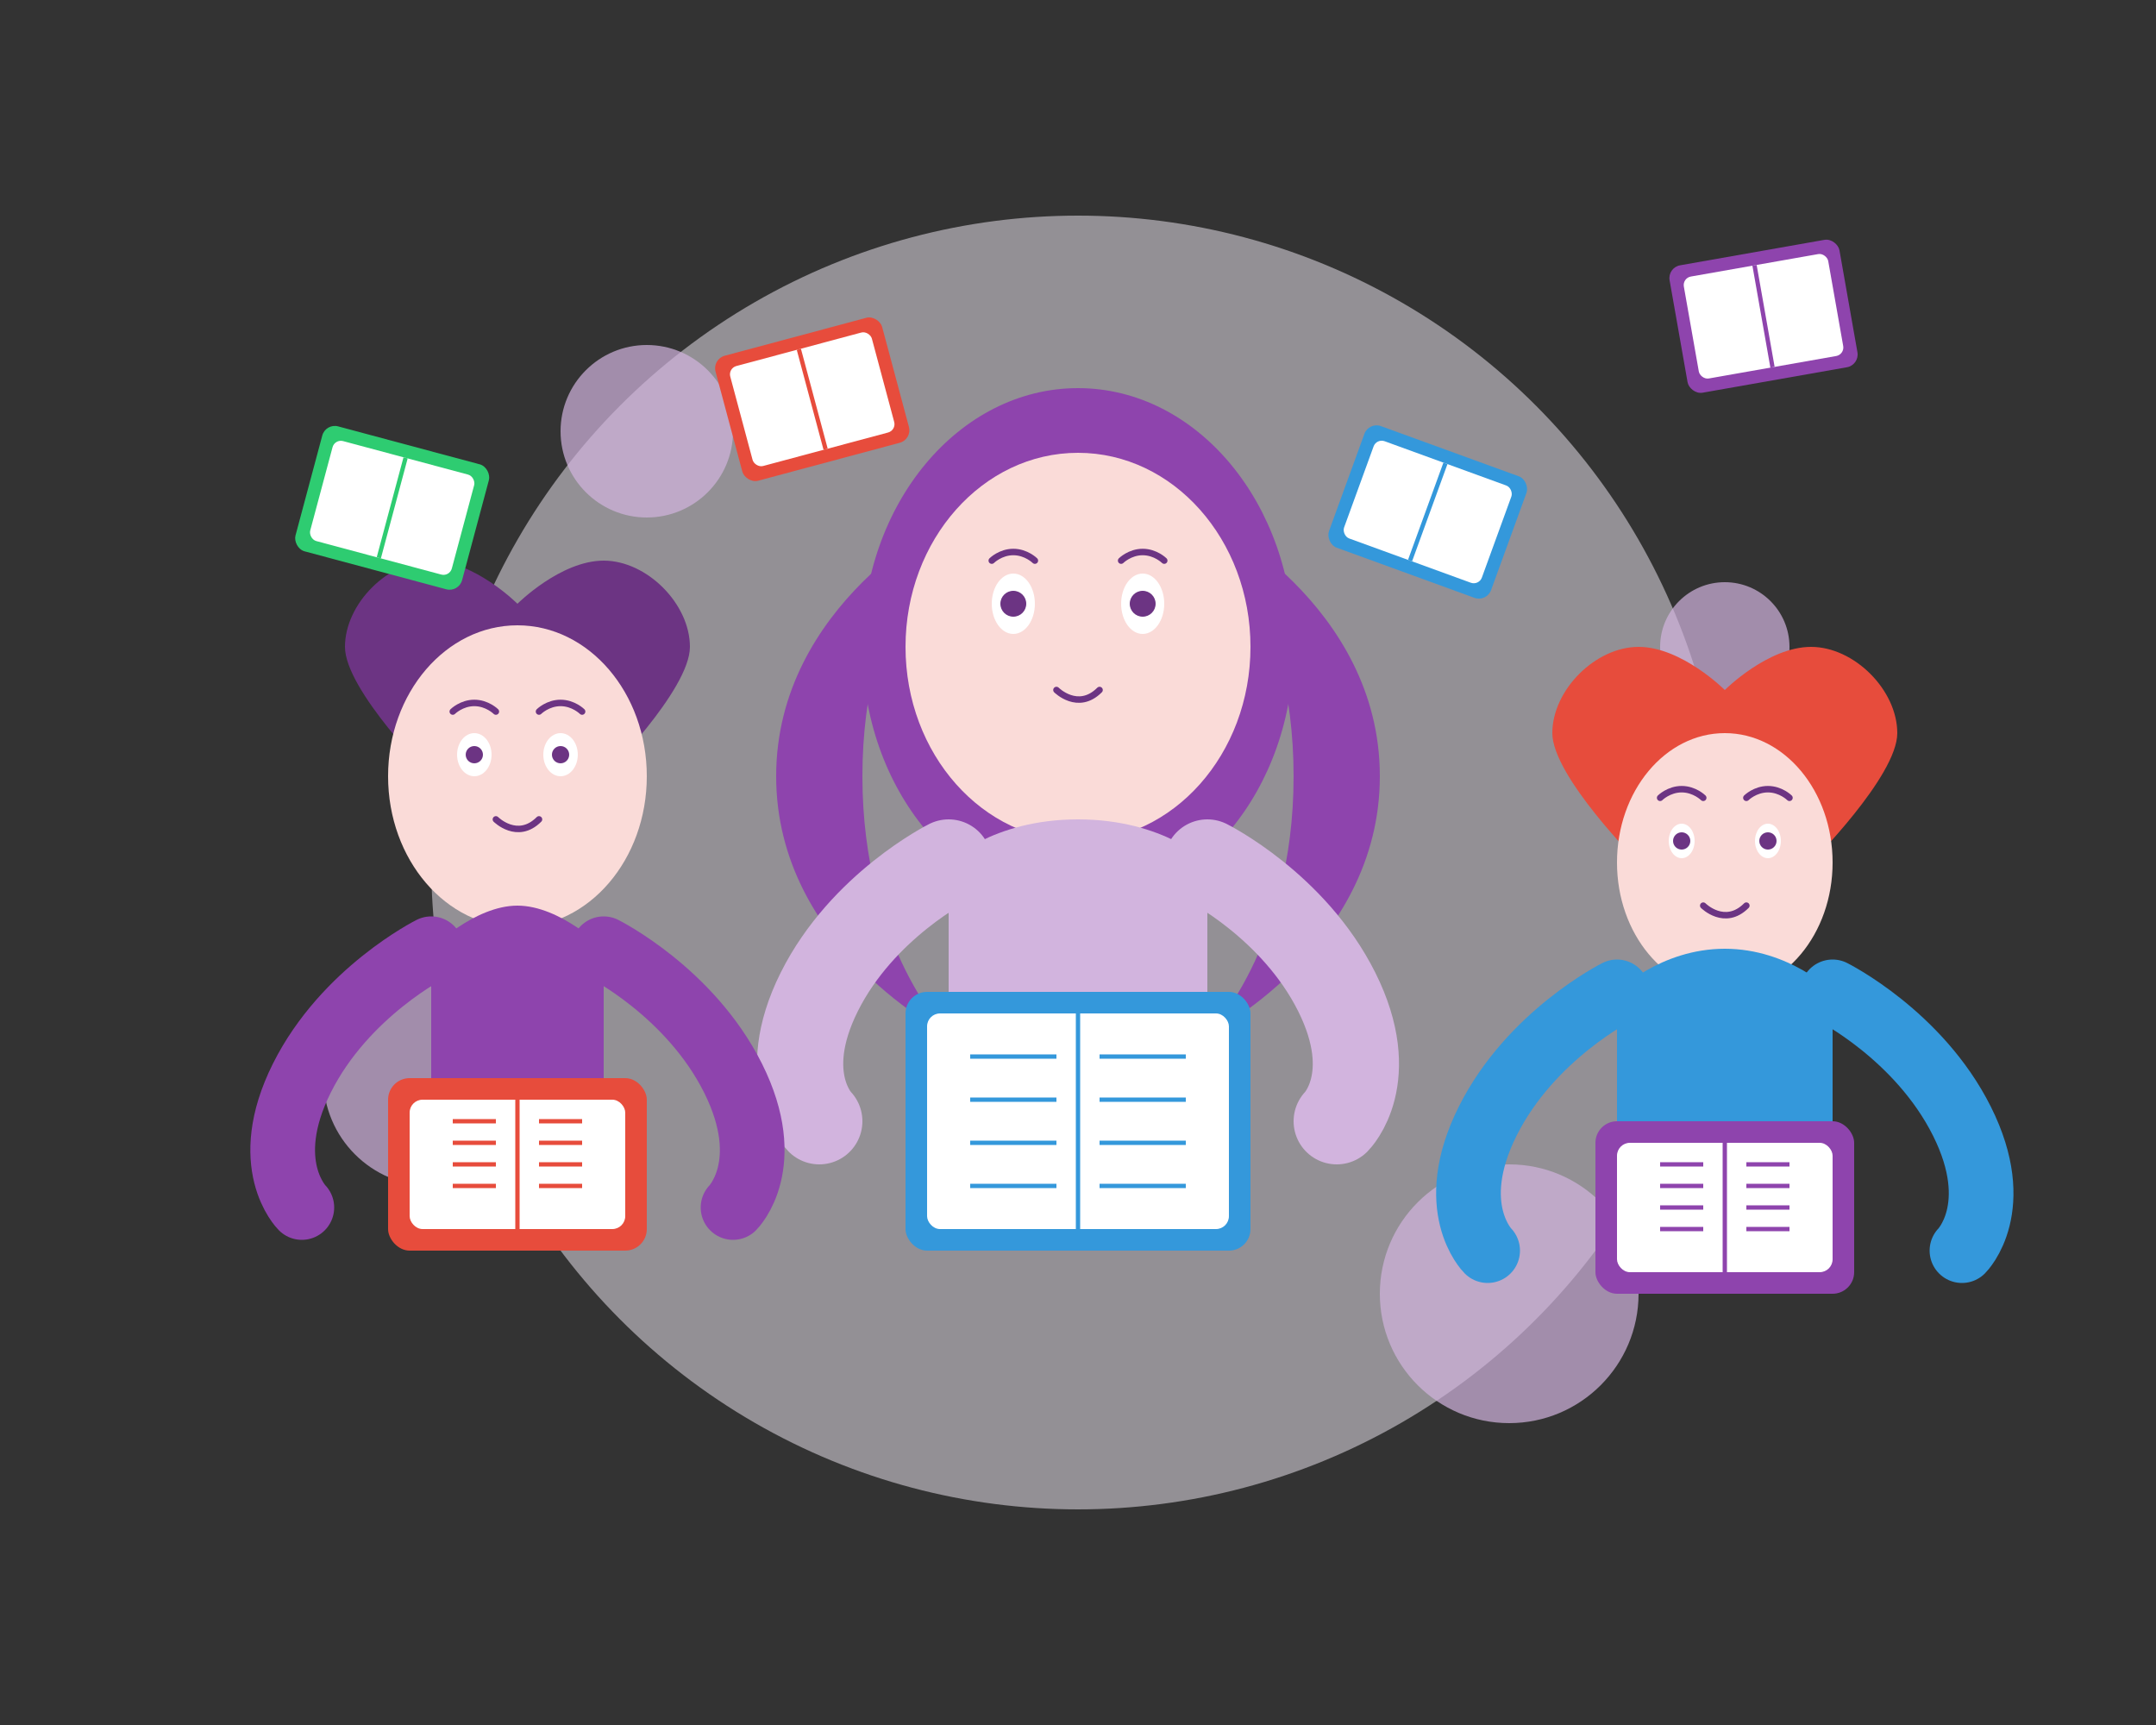 <svg width="500" height="400" viewBox="0 0 500 400" fill="none" xmlns="http://www.w3.org/2000/svg">
  <rect x="0" y="0" width="500" height="400" fill="#333333" stroke="none"/>
  <!-- Background elements -->
  <circle cx="250" cy="200" r="150" fill="#F5EEF8" opacity="0.5"/>
  <circle cx="150" cy="100" r="20" fill="#D2B4DE" opacity="0.7"/>
  <circle cx="350" cy="300" r="30" fill="#D2B4DE" opacity="0.7"/>
  <circle cx="400" cy="150" r="15" fill="#D2B4DE" opacity="0.7"/>
  <circle cx="100" cy="250" r="25" fill="#D2B4DE" opacity="0.7"/>
  
  <!-- Main character (girl reading) -->
  <!-- Hair -->
  <path d="M220 120C220 120 200 140 200 180C200 220 220 240 220 240C220 240 180 220 180 180C180 140 220 120 220 120Z" fill="#8E44AD"/>
  <path d="M280 120C280 120 300 140 300 180C300 220 280 240 280 240C280 240 320 220 320 180C320 140 280 120 280 120Z" fill="#8E44AD"/>
  <ellipse cx="250" cy="150" rx="50" ry="60" fill="#8E44AD"/>
  
  <!-- Face -->
  <ellipse cx="250" cy="150" rx="40" ry="45" fill="#FADBD8"/>
  
  <!-- Eyes -->
  <ellipse cx="235" cy="140" rx="5" ry="7" fill="white"/>
  <ellipse cx="265" cy="140" rx="5" ry="7" fill="white"/>
  <circle cx="235" cy="140" r="3" fill="#6C3483"/>
  <circle cx="265" cy="140" r="3" fill="#6C3483"/>
  <path d="M230 130C230 130 232 128 235 128C238 128 240 130 240 130" stroke="#6C3483" stroke-width="1.5" stroke-linecap="round"/>
  <path d="M260 130C260 130 262 128 265 128C268 128 270 130 270 130" stroke="#6C3483" stroke-width="1.5" stroke-linecap="round"/>
  
  <!-- Mouth -->
  <path d="M245 160C245 160 250 165 255 160" stroke="#6C3483" stroke-width="1.5" stroke-linecap="round"/>
  
  <!-- Body -->
  <path d="M220 200C220 200 230 190 250 190C270 190 280 200 280 200V260C280 260 270 270 250 270C230 270 220 260 220 260V200Z" fill="#D2B4DE"/>
  
  <!-- Arms -->
  <path d="M220 200C220 200 200 210 190 230C180 250 190 260 190 260" stroke="#D2B4DE" stroke-width="20" stroke-linecap="round"/>
  <path d="M280 200C280 200 300 210 310 230C320 250 310 260 310 260" stroke="#D2B4DE" stroke-width="20" stroke-linecap="round"/>
  
  <!-- Book -->
  <rect x="210" y="230" width="80" height="60" rx="5" fill="#3498DB"/>
  <rect x="215" y="235" width="70" height="50" rx="3" fill="white"/>
  <line x1="250" y1="235" x2="250" y2="285" stroke="#3498DB" stroke-width="1"/>
  <line x1="225" y1="245" x2="245" y2="245" stroke="#3498DB" stroke-width="1"/>
  <line x1="225" y1="255" x2="245" y2="255" stroke="#3498DB" stroke-width="1"/>
  <line x1="225" y1="265" x2="245" y2="265" stroke="#3498DB" stroke-width="1"/>
  <line x1="225" y1="275" x2="245" y2="275" stroke="#3498DB" stroke-width="1"/>
  <line x1="255" y1="245" x2="275" y2="245" stroke="#3498DB" stroke-width="1"/>
  <line x1="255" y1="255" x2="275" y2="255" stroke="#3498DB" stroke-width="1"/>
  <line x1="255" y1="265" x2="275" y2="265" stroke="#3498DB" stroke-width="1"/>
  <line x1="255" y1="275" x2="275" y2="275" stroke="#3498DB" stroke-width="1"/>
  
  <!-- Second character (boy) -->
  <!-- Hair -->
  <path d="M100 180C100 180 80 160 80 150C80 140 90 130 100 130C110 130 120 140 120 140C120 140 130 130 140 130C150 130 160 140 160 150C160 160 140 180 140 180" fill="#6C3483"/>
  
  <!-- Face -->
  <ellipse cx="120" cy="180" rx="30" ry="35" fill="#FADBD8"/>
  
  <!-- Eyes -->
  <ellipse cx="110" cy="175" rx="4" ry="5" fill="white"/>
  <ellipse cx="130" cy="175" rx="4" ry="5" fill="white"/>
  <circle cx="110" cy="175" r="2" fill="#6C3483"/>
  <circle cx="130" cy="175" r="2" fill="#6C3483"/>
  <path d="M105 165C105 165 107 163 110 163C113 163 115 165 115 165" stroke="#6C3483" stroke-width="1.5" stroke-linecap="round"/>
  <path d="M125 165C125 165 127 163 130 163C133 163 135 165 135 165" stroke="#6C3483" stroke-width="1.5" stroke-linecap="round"/>
  
  <!-- Mouth -->
  <path d="M115 190C115 190 120 195 125 190" stroke="#6C3483" stroke-width="1.5" stroke-linecap="round"/>
  
  <!-- Body -->
  <path d="M100 220C100 220 110 210 120 210C130 210 140 220 140 220V280C140 280 130 290 120 290C110 290 100 280 100 280V220Z" fill="#8E44AD"/>
  
  <!-- Arms -->
  <path d="M100 220C100 220 80 230 70 250C60 270 70 280 70 280" stroke="#8E44AD" stroke-width="15" stroke-linecap="round"/>
  <path d="M140 220C140 220 160 230 170 250C180 270 170 280 170 280" stroke="#8E44AD" stroke-width="15" stroke-linecap="round"/>
  
  <!-- Book -->
  <rect x="90" y="250" width="60" height="40" rx="5" fill="#E74C3C"/>
  <rect x="95" y="255" width="50" height="30" rx="3" fill="white"/>
  <line x1="120" y1="255" x2="120" y2="285" stroke="#E74C3C" stroke-width="1"/>
  <line x1="105" y1="260" x2="115" y2="260" stroke="#E74C3C" stroke-width="1"/>
  <line x1="105" y1="265" x2="115" y2="265" stroke="#E74C3C" stroke-width="1"/>
  <line x1="105" y1="270" x2="115" y2="270" stroke="#E74C3C" stroke-width="1"/>
  <line x1="105" y1="275" x2="115" y2="275" stroke="#E74C3C" stroke-width="1"/>
  <line x1="125" y1="260" x2="135" y2="260" stroke="#E74C3C" stroke-width="1"/>
  <line x1="125" y1="265" x2="135" y2="265" stroke="#E74C3C" stroke-width="1"/>
  <line x1="125" y1="270" x2="135" y2="270" stroke="#E74C3C" stroke-width="1"/>
  <line x1="125" y1="275" x2="135" y2="275" stroke="#E74C3C" stroke-width="1"/>
  
  <!-- Third character (sitting) -->
  <!-- Hair -->
  <path d="M380 200C380 200 360 180 360 170C360 160 370 150 380 150C390 150 400 160 400 160C400 160 410 150 420 150C430 150 440 160 440 170C440 180 420 200 420 200" fill="#E74C3C"/>
  
  <!-- Face -->
  <ellipse cx="400" cy="200" rx="25" ry="30" fill="#FADBD8"/>
  
  <!-- Eyes -->
  <ellipse cx="390" cy="195" rx="3" ry="4" fill="white"/>
  <ellipse cx="410" cy="195" rx="3" ry="4" fill="white"/>
  <circle cx="390" cy="195" r="2" fill="#6C3483"/>
  <circle cx="410" cy="195" r="2" fill="#6C3483"/>
  <path d="M385 185C385 185 387 183 390 183C393 183 395 185 395 185" stroke="#6C3483" stroke-width="1.5" stroke-linecap="round"/>
  <path d="M405 185C405 185 407 183 410 183C413 183 415 185 415 185" stroke="#6C3483" stroke-width="1.5" stroke-linecap="round"/>
  
  <!-- Mouth -->
  <path d="M395 210C395 210 400 215 405 210" stroke="#6C3483" stroke-width="1.5" stroke-linecap="round"/>
  
  <!-- Body (sitting) -->
  <path d="M375 230C375 230 385 220 400 220C415 220 425 230 425 230V260C425 260 415 270 400 270C385 270 375 260 375 260V230Z" fill="#3498DB"/>
  
  <!-- Legs (sitting) -->
  <path d="M375 260C375 260 385 270 400 270C415 270 425 260 425 260V290C425 290 415 300 400 300C385 300 375 290 375 290V260Z" fill="#2980B9"/>
  
  <!-- Arms -->
  <path d="M375 230C375 230 355 240 345 260C335 280 345 290 345 290" stroke="#3498DB" stroke-width="15" stroke-linecap="round"/>
  <path d="M425 230C425 230 445 240 455 260C465 280 455 290 455 290" stroke="#3498DB" stroke-width="15" stroke-linecap="round"/>
  
  <!-- Book -->
  <rect x="370" y="260" width="60" height="40" rx="5" fill="#8E44AD"/>
  <rect x="375" y="265" width="50" height="30" rx="3" fill="white"/>
  <line x1="400" y1="265" x2="400" y2="295" stroke="#8E44AD" stroke-width="1"/>
  <line x1="385" y1="270" x2="395" y2="270" stroke="#8E44AD" stroke-width="1"/>
  <line x1="385" y1="275" x2="395" y2="275" stroke="#8E44AD" stroke-width="1"/>
  <line x1="385" y1="280" x2="395" y2="280" stroke="#8E44AD" stroke-width="1"/>
  <line x1="385" y1="285" x2="395" y2="285" stroke="#8E44AD" stroke-width="1"/>
  <line x1="405" y1="270" x2="415" y2="270" stroke="#8E44AD" stroke-width="1"/>
  <line x1="405" y1="275" x2="415" y2="275" stroke="#8E44AD" stroke-width="1"/>
  <line x1="405" y1="280" x2="415" y2="280" stroke="#8E44AD" stroke-width="1"/>
  <line x1="405" y1="285" x2="415" y2="285" stroke="#8E44AD" stroke-width="1"/>
  
  <!-- Floating books -->
  <g transform="rotate(-15, 180, 100)">
    <rect x="170" y="80" width="40" height="30" rx="3" fill="#E74C3C"/>
    <rect x="173" y="83" width="34" height="24" rx="2" fill="white"/>
    <line x1="190" y1="83" x2="190" y2="107" stroke="#E74C3C" stroke-width="1"/>
  </g>
  
  <g transform="rotate(20, 320, 120)">
    <rect x="310" y="100" width="40" height="30" rx="3" fill="#3498DB"/>
    <rect x="313" y="103" width="34" height="24" rx="2" fill="white"/>
    <line x1="330" y1="103" x2="330" y2="127" stroke="#3498DB" stroke-width="1"/>
  </g>
  
  <g transform="rotate(-10, 400, 80)">
    <rect x="390" y="60" width="40" height="30" rx="3" fill="#8E44AD"/>
    <rect x="393" y="63" width="34" height="24" rx="2" fill="white"/>
    <line x1="410" y1="63" x2="410" y2="87" stroke="#8E44AD" stroke-width="1"/>
  </g>
  
  <g transform="rotate(15, 80, 120)">
    <rect x="70" y="100" width="40" height="30" rx="3" fill="#2ECC71"/>
    <rect x="73" y="103" width="34" height="24" rx="2" fill="white"/>
    <line x1="90" y1="103" x2="90" y2="127" stroke="#2ECC71" stroke-width="1"/>
  </g>
</svg>